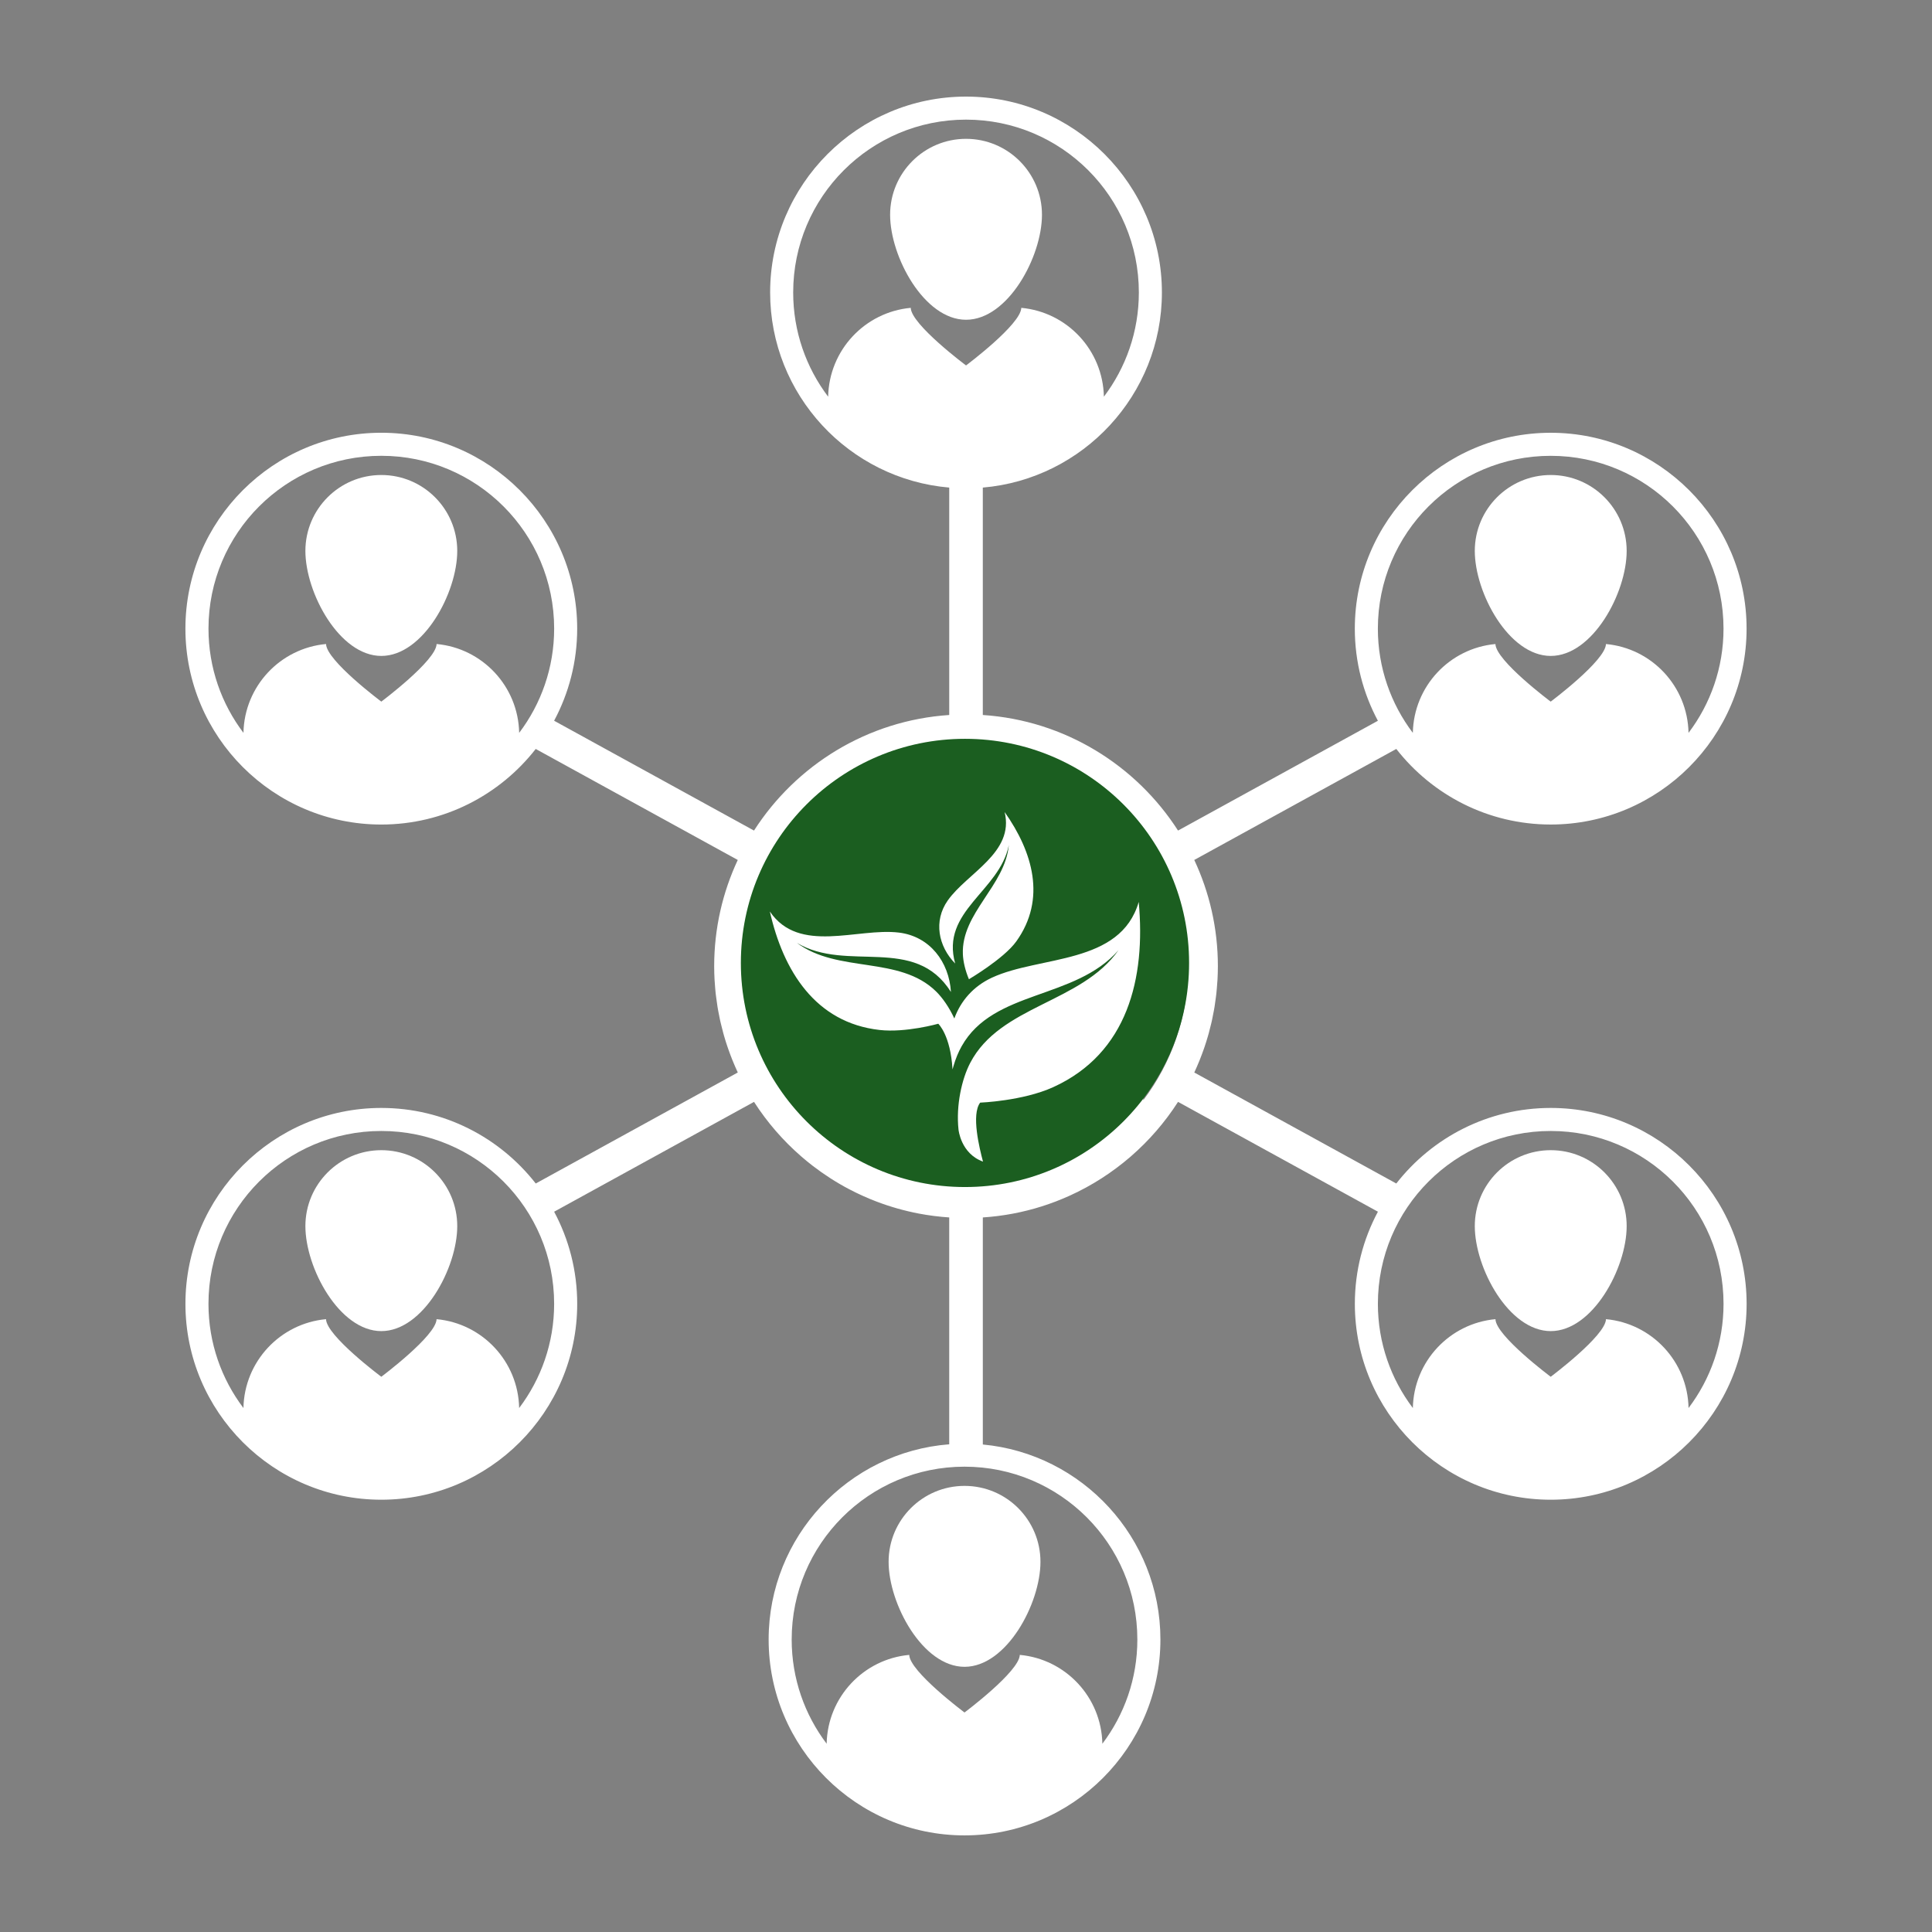 <?xml version="1.0" encoding="UTF-8" standalone="no"?>
<svg
   xmlns:dc="http://purl.org/dc/elements/1.1/"
   xmlns:cc="http://creativecommons.org/ns#"
   xmlns:rdf="http://www.w3.org/1999/02/22-rdf-syntax-ns#"
   xmlns:svg="http://www.w3.org/2000/svg"
   xmlns="http://www.w3.org/2000/svg"
   xmlns:sodipodi="http://sodipodi.sourceforge.net/DTD/sodipodi-0.dtd"
   xmlns:inkscape="http://www.inkscape.org/namespaces/inkscape"
   height="100px"
   width="100px"
   fill="#000000"
   version="1.1"
   x="0px"
   y="0px"
   viewBox="0 0 100 100"
   enable-background="new 0 0 100 100"
   xml:space="preserve"
   id="svg20"
   sodipodi:docname="collectif.svg"
   inkscape:version="0.92.4 (5da689c313, 2019-01-14)"><rect x="0" y="0" width="100" height="100" fill="#808080" stroke="none"/><defs
     id="defs24" /><sodipodi:namedview
     pagecolor="#ffffff"
     bordercolor="#666666"
     borderopacity="1"
     objecttolerance="10"
     gridtolerance="10"
     guidetolerance="10"
     inkscape:pageopacity="0"
     inkscape:pageshadow="2"
     inkscape:window-width="1600"
     inkscape:window-height="836"
     id="namedview22"
     showgrid="false"
     inkscape:snap-global="false"
     inkscape:zoom="4.72"
     inkscape:cx="-2.9788375"
     inkscape:cy="57.526955"
     inkscape:window-x="0"
     inkscape:window-y="27"
     inkscape:window-maximized="1"
     inkscape:current-layer="svg20" /><path
     style="fill:#ffffff"
     inkscape:connector-curvature="0"
     id="path4"
     d="m 80.266,33.951 c 2.171,0 3.93,-3.265 3.93,-5.435 0,-2.17 -1.759,-3.93 -3.93,-3.93 -2.171,0 -3.931,1.76 -3.931,3.93 0,2.171 1.76,5.435 3.931,5.435 z" /><path
     style="fill:#ffffff"
     inkscape:connector-curvature="0"
     id="path6"
     d="m 53.932,11.116 c 0,-2.17 -1.759,-3.93 -3.93,-3.93 -2.17,0 -3.93,1.759 -3.93,3.93 0,2.171 1.76,5.435 3.93,5.435 2.171,0 3.93,-3.264 3.93,-5.435 z" /><path
     style="fill:#ffffff"
     inkscape:connector-curvature="0"
     id="path8"
     d="m 19.737,24.586 c -2.17,0 -3.93,1.76 -3.93,3.93 0,2.17 1.76,5.435 3.93,5.435 2.171,0 3.93,-3.265 3.93,-5.435 0,-2.17 -1.759,-3.93 -3.93,-3.93 z" /><path
     style="fill:#ffffff"
     inkscape:connector-curvature="0"
     id="path10"
     d="m 19.737,59.533 c -2.17,0 -3.93,1.76 -3.93,3.93 0,2.17 1.76,5.435 3.93,5.435 2.171,0 3.93,-3.265 3.93,-5.435 0,-2.17 -1.759,-3.93 -3.93,-3.93 z" /><path
     style="fill:#ffffff"
     inkscape:connector-curvature="0"
     id="path12"
     d="m 45.994,80.839 c 0,2.171 1.76,5.435 3.93,5.435 2.171,0 3.93,-3.264 3.93,-5.435 0,-2.17 -1.759,-3.93 -3.93,-3.93 -2.17,0 -3.93,1.76 -3.93,3.93 z" /><path
     style="fill:#ffffff"
     inkscape:connector-curvature="0"
     id="path14"
     d="m 80.264,57.347 c -3.244,0 -6.135,1.533 -7.992,3.911 L 61.815,55.512 c 0.001,-0.002 0.002,-0.004 0.004,-0.006 0.093,-0.201 0.181,-0.403 0.264,-0.608 0.009,-0.021 0.017,-0.04 0.024,-0.061 0.074,-0.188 0.146,-0.377 0.212,-0.567 0.012,-0.035 0.024,-0.071 0.036,-0.106 0.06,-0.177 0.115,-0.354 0.167,-0.534 0.014,-0.048 0.027,-0.096 0.041,-0.144 0.046,-0.168 0.089,-0.338 0.129,-0.508 0.014,-0.059 0.028,-0.118 0.041,-0.177 0.035,-0.161 0.066,-0.323 0.096,-0.486 0.012,-0.068 0.025,-0.136 0.036,-0.204 0.026,-0.157 0.047,-0.316 0.067,-0.477 0.009,-0.072 0.02,-0.145 0.027,-0.218 0.018,-0.165 0.03,-0.331 0.042,-0.498 0.005,-0.067 0.012,-0.134 0.016,-0.202 0.012,-0.232 0.02,-0.466 0.02,-0.702 0,-0.001 0,-0.002 0,-0.003 v 0 c 0,-1.965 -0.439,-3.828 -1.222,-5.5 l 10.457,-5.746 c 1.857,2.378 4.748,3.912 7.992,3.912 5.591,0 10.139,-4.548 10.139,-10.139 0,-5.591 -4.549,-10.138 -10.139,-10.138 -5.59,0 -10.139,4.548 -10.139,10.139 0,1.723 0.434,3.345 1.194,4.768 L 60.975,42.99 C 58.803,39.606 55.112,37.289 50.87,37.008 V 25.237 C 56.055,24.795 60.14,20.435 60.14,15.138 60.14,9.548 55.591,5 50,5 44.41,5 39.862,9.548 39.862,15.138 c 0,5.297 4.084,9.657 9.27,10.099 v 11.771 c -4.241,0.281 -7.933,2.598 -10.105,5.982 L 28.681,37.305 c 0.761,-1.422 1.194,-3.044 1.194,-4.767 0,-5.59 -4.548,-10.139 -10.139,-10.139 -5.591,0 -10.139,4.549 -10.139,10.14 0,5.591 4.548,10.139 10.139,10.139 3.245,0 6.136,-1.534 7.993,-3.912 l 10.458,5.746 c -0.782,1.672 -1.221,3.536 -1.221,5.5 v 0 c 0,10e-4 0,0.002 0,0.003 0,0.235 0.007,0.47 0.02,0.702 0.003,0.068 0.011,0.135 0.015,0.202 0.012,0.167 0.024,0.333 0.042,0.498 0.008,0.073 0.019,0.146 0.028,0.218 0.02,0.16 0.041,0.319 0.067,0.477 0.011,0.068 0.024,0.136 0.036,0.205 0.029,0.162 0.061,0.323 0.096,0.484 0.013,0.06 0.027,0.12 0.042,0.18 0.04,0.169 0.082,0.337 0.128,0.503 0.014,0.05 0.028,0.1 0.042,0.149 0.051,0.178 0.106,0.353 0.165,0.527 0.013,0.037 0.025,0.075 0.039,0.113 0.065,0.188 0.134,0.372 0.207,0.556 0.01,0.024 0.02,0.049 0.03,0.074 0.08,0.198 0.166,0.394 0.255,0.587 0.003,0.008 0.006,0.015 0.01,0.022 L 27.73,61.258 c -1.857,-2.378 -4.748,-3.911 -7.993,-3.911 -5.591,0 -10.139,4.548 -10.139,10.139 0,5.59 4.548,10.139 10.139,10.139 5.591,0 10.139,-4.549 10.139,-10.139 0,-1.723 -0.433,-3.346 -1.194,-4.768 l 10.346,-5.685 c 0.002,0.004 0.005,0.008 0.008,0.012 0.674,1.047 1.493,1.991 2.429,2.805 0.01,0.01 0.021,0.018 0.03,0.026 0.185,0.159 0.373,0.314 0.566,0.463 0,0 0,0 0,0 0.595,0.458 1.229,0.866 1.898,1.218 0.003,0.002 0.007,0.004 0.011,0.005 0.213,0.112 0.43,0.218 0.65,0.317 0.016,0.008 0.032,0.016 0.048,0.022 0.221,0.1 0.444,0.193 0.671,0.28 0.004,0.002 0.007,0.003 0.011,0.004 0.711,0.273 1.452,0.484 2.215,0.63 0.004,0.001 0.008,0.001 0.012,0.002 0.244,0.047 0.49,0.085 0.739,0.117 0.019,0.002 0.037,0.005 0.055,0.007 0.248,0.031 0.498,0.056 0.75,0.072 0.003,0.001 0.007,0.001 0.011,0.001 v 11.742 c -5.222,0.405 -9.347,4.781 -9.347,10.104 0,5.59 4.548,10.139 10.139,10.139 5.591,0 10.139,-4.549 10.139,-10.139 0,-5.271 -4.044,-9.614 -9.192,-10.093 V 63.015 c 0.003,0 0.007,0 0.011,-10e-4 0.252,-0.017 0.503,-0.041 0.751,-0.072 0.018,-0.002 0.035,-0.005 0.053,-0.007 0.25,-0.032 0.498,-0.071 0.744,-0.118 0.002,0 0.004,0 0.006,-10e-4 1.015,-0.192 1.988,-0.503 2.905,-0.917 0.012,-0.005 0.023,-0.011 0.035,-0.016 1.145,-0.52 2.199,-1.2 3.139,-2.012 0.006,-0.005 0.012,-0.011 0.018,-0.016 0.94,-0.816 1.763,-1.764 2.438,-2.815 0.002,-0.003 0.004,-0.005 0.005,-0.007 l 10.345,5.684 c -0.761,1.423 -1.194,3.046 -1.194,4.769 0,5.59 4.549,10.139 10.139,10.139 5.591,0 10.139,-4.549 10.139,-10.139 C 90.402,61.895 85.854,57.347 80.264,57.347 Z M 71.318,32.539 c 0,-4.941 4.005,-8.946 8.945,-8.946 4.941,0 8.946,4.005 8.946,8.946 0,2.026 -0.675,3.895 -1.811,5.395 -0.048,-2.414 -1.905,-4.382 -4.274,-4.599 -0.02,0.859 -2.86,2.981 -2.86,2.981 0,0 -2.842,-2.122 -2.861,-2.981 -2.369,0.216 -4.227,2.185 -4.275,4.598 -1.135,-1.5 -1.81,-3.368 -1.81,-5.394 z m -44.446,5.394 c -0.048,-2.414 -1.906,-4.382 -4.274,-4.599 -0.02,0.859 -2.861,2.981 -2.861,2.981 0,0 -2.842,-2.122 -2.861,-2.981 -2.369,0.216 -4.227,2.185 -4.275,4.598 -1.135,-1.5 -1.81,-3.368 -1.81,-5.394 0,-4.941 4.005,-8.946 8.946,-8.946 4.941,0 8.946,4.005 8.946,8.946 -0.001,2.027 -0.676,3.895 -1.811,5.395 z m 1.81,29.552 c 0,2.025 -0.675,3.894 -1.811,5.394 -0.048,-2.413 -1.906,-4.382 -4.274,-4.599 -0.02,0.86 -2.861,2.981 -2.861,2.981 0,0 -2.842,-2.121 -2.861,-2.981 -2.369,0.217 -4.227,2.186 -4.275,4.599 -1.135,-1.5 -1.81,-3.368 -1.81,-5.394 0,-4.941 4.005,-8.946 8.946,-8.946 4.941,0 8.946,4.005 8.946,8.946 z M 47.14,15.934 c -2.369,0.216 -4.227,2.185 -4.275,4.599 -1.136,-1.5 -1.81,-3.368 -1.81,-5.395 0,-4.94 4.005,-8.946 8.946,-8.946 4.941,0 8.946,4.005 8.946,8.946 0,2.026 -0.675,3.895 -1.81,5.395 -0.049,-2.414 -1.906,-4.382 -4.275,-4.599 -0.019,0.86 -2.86,2.981 -2.86,2.981 0,0 -2.843,-2.121 -2.862,-2.981 z m 11.729,68.927 c 0,2.026 -0.675,3.895 -1.811,5.395 -0.048,-2.414 -1.905,-4.383 -4.274,-4.599 -0.02,0.859 -2.861,2.981 -2.861,2.981 0,0 -2.842,-2.122 -2.861,-2.981 -2.368,0.216 -4.227,2.185 -4.275,4.598 -1.135,-1.499 -1.81,-3.367 -1.81,-5.394 0,-4.941 4.005,-8.946 8.946,-8.946 4.941,0 8.946,4.005 8.946,8.946 z m 0.307,-27.914 c -0.063,-3.103 -2.451,-5.635 -5.497,-5.913 -0.024,1.106 -3.678,3.834 -3.678,3.834 0,0 -3.654,-2.728 -3.679,-3.834 -3.045,0.278 -5.435,2.811 -5.497,5.913 -1.459,-1.929 -2.327,-4.331 -2.327,-6.936 0,-6.353 5.15,-11.502 11.502,-11.502 6.353,0 11.502,5.149 11.502,11.502 10e-4,2.605 -0.867,5.008 -2.326,6.936 z m 28.223,15.932 c -0.048,-2.413 -1.905,-4.382 -4.274,-4.599 -0.02,0.86 -2.86,2.981 -2.86,2.981 0,0 -2.842,-2.121 -2.861,-2.981 -2.369,0.217 -4.227,2.186 -4.275,4.599 -1.135,-1.5 -1.81,-3.368 -1.81,-5.394 0,-4.941 4.005,-8.946 8.945,-8.946 4.941,0 8.946,4.005 8.946,8.946 0,2.026 -0.675,3.894 -1.811,5.394 z" /><path
     style="fill:#ffffff"
     inkscape:connector-curvature="0"
     id="path16"
     d="m 80.266,59.533 c -2.171,0 -3.931,1.76 -3.931,3.93 0,2.17 1.76,5.435 3.931,5.435 2.171,0 3.93,-3.265 3.93,-5.435 0,-2.17 -1.759,-3.93 -3.93,-3.93 z" /><circle
     style="opacity:1;fill:#1b5e20;fill-opacity:1;fill-rule:nonzero;stroke:none;stroke-width:1.015;stroke-linecap:round;stroke-miterlimit:4;stroke-dasharray:none;stroke-dashoffset:0;stroke-opacity:1"
     id="path841"
     cx="49.947"
     cy="49.841"
     r="11.6" /><g
     style="fill:#ffffff"
     transform="matrix(0.207,0,0,0.207,39.141,40.496)"
     id="g6"><path
       style="fill:#ffffff"
       d="M 95.648,29.892 C 91.065,45.674 70.915,43.278 58.944,48.828 54.24,51.008 51.116,54.695 49.541,59.034 48.274,56.283 46.595,53.861 44.962,52.262 35.78,43.268 20.416,47.799 10.175,40.132 22.762,47.639 39.629,38.025 48.693,52.407 48.232,44.886 43.411,38.487 35.664,37.555 25.298,36.308 10.722,43.041 3.412,32.286 6.746,47.055 14.752,60.099 30.853,61.909 c 6.565,0.738 14.67,-1.559 14.67,-1.559 0,0 3.069,2.812 3.564,11.418 0.07,-0.276 0.156,-0.529 0.232,-0.796 0.536,-1.872 1.227,-3.53 2.055,-5.003 7.965,-14.173 28.31,-11.544 39.211,-24.005 -9.313,13.217 -29.549,13.775 -37.07,28.172 -2.118,4.054 -3.578,10.63 -2.93,16.669 0,0 0.544,6.001 6.125,8.021 -0.884,-3.331 -2.977,-11.754 -0.708,-14.749 0,0 10.639,-0.406 18.24,-3.859 C 92.887,67.75 97.412,48.945 95.648,29.892 Z"
       id="path2"
       inkscape:connector-curvature="0" /><path
       style="fill:#ffffff"
       d="m 63.166,15.684 c -0.936,10.245 -11.915,16.98 -11.488,27.306 0.074,1.794 0.592,4.039 1.512,6.229 0,0 8.753,-5.142 11.847,-9.46 C 72.625,29.169 69.147,17.364 62.122,7.42 64.608,17.577 52.739,22.656 47.902,29.518 44.287,34.647 45.513,40.971 49.755,45.296 46.047,32.139 60.871,27.243 63.166,15.684 Z"
       id="path4-6"
       inkscape:connector-curvature="0" /></g></svg>